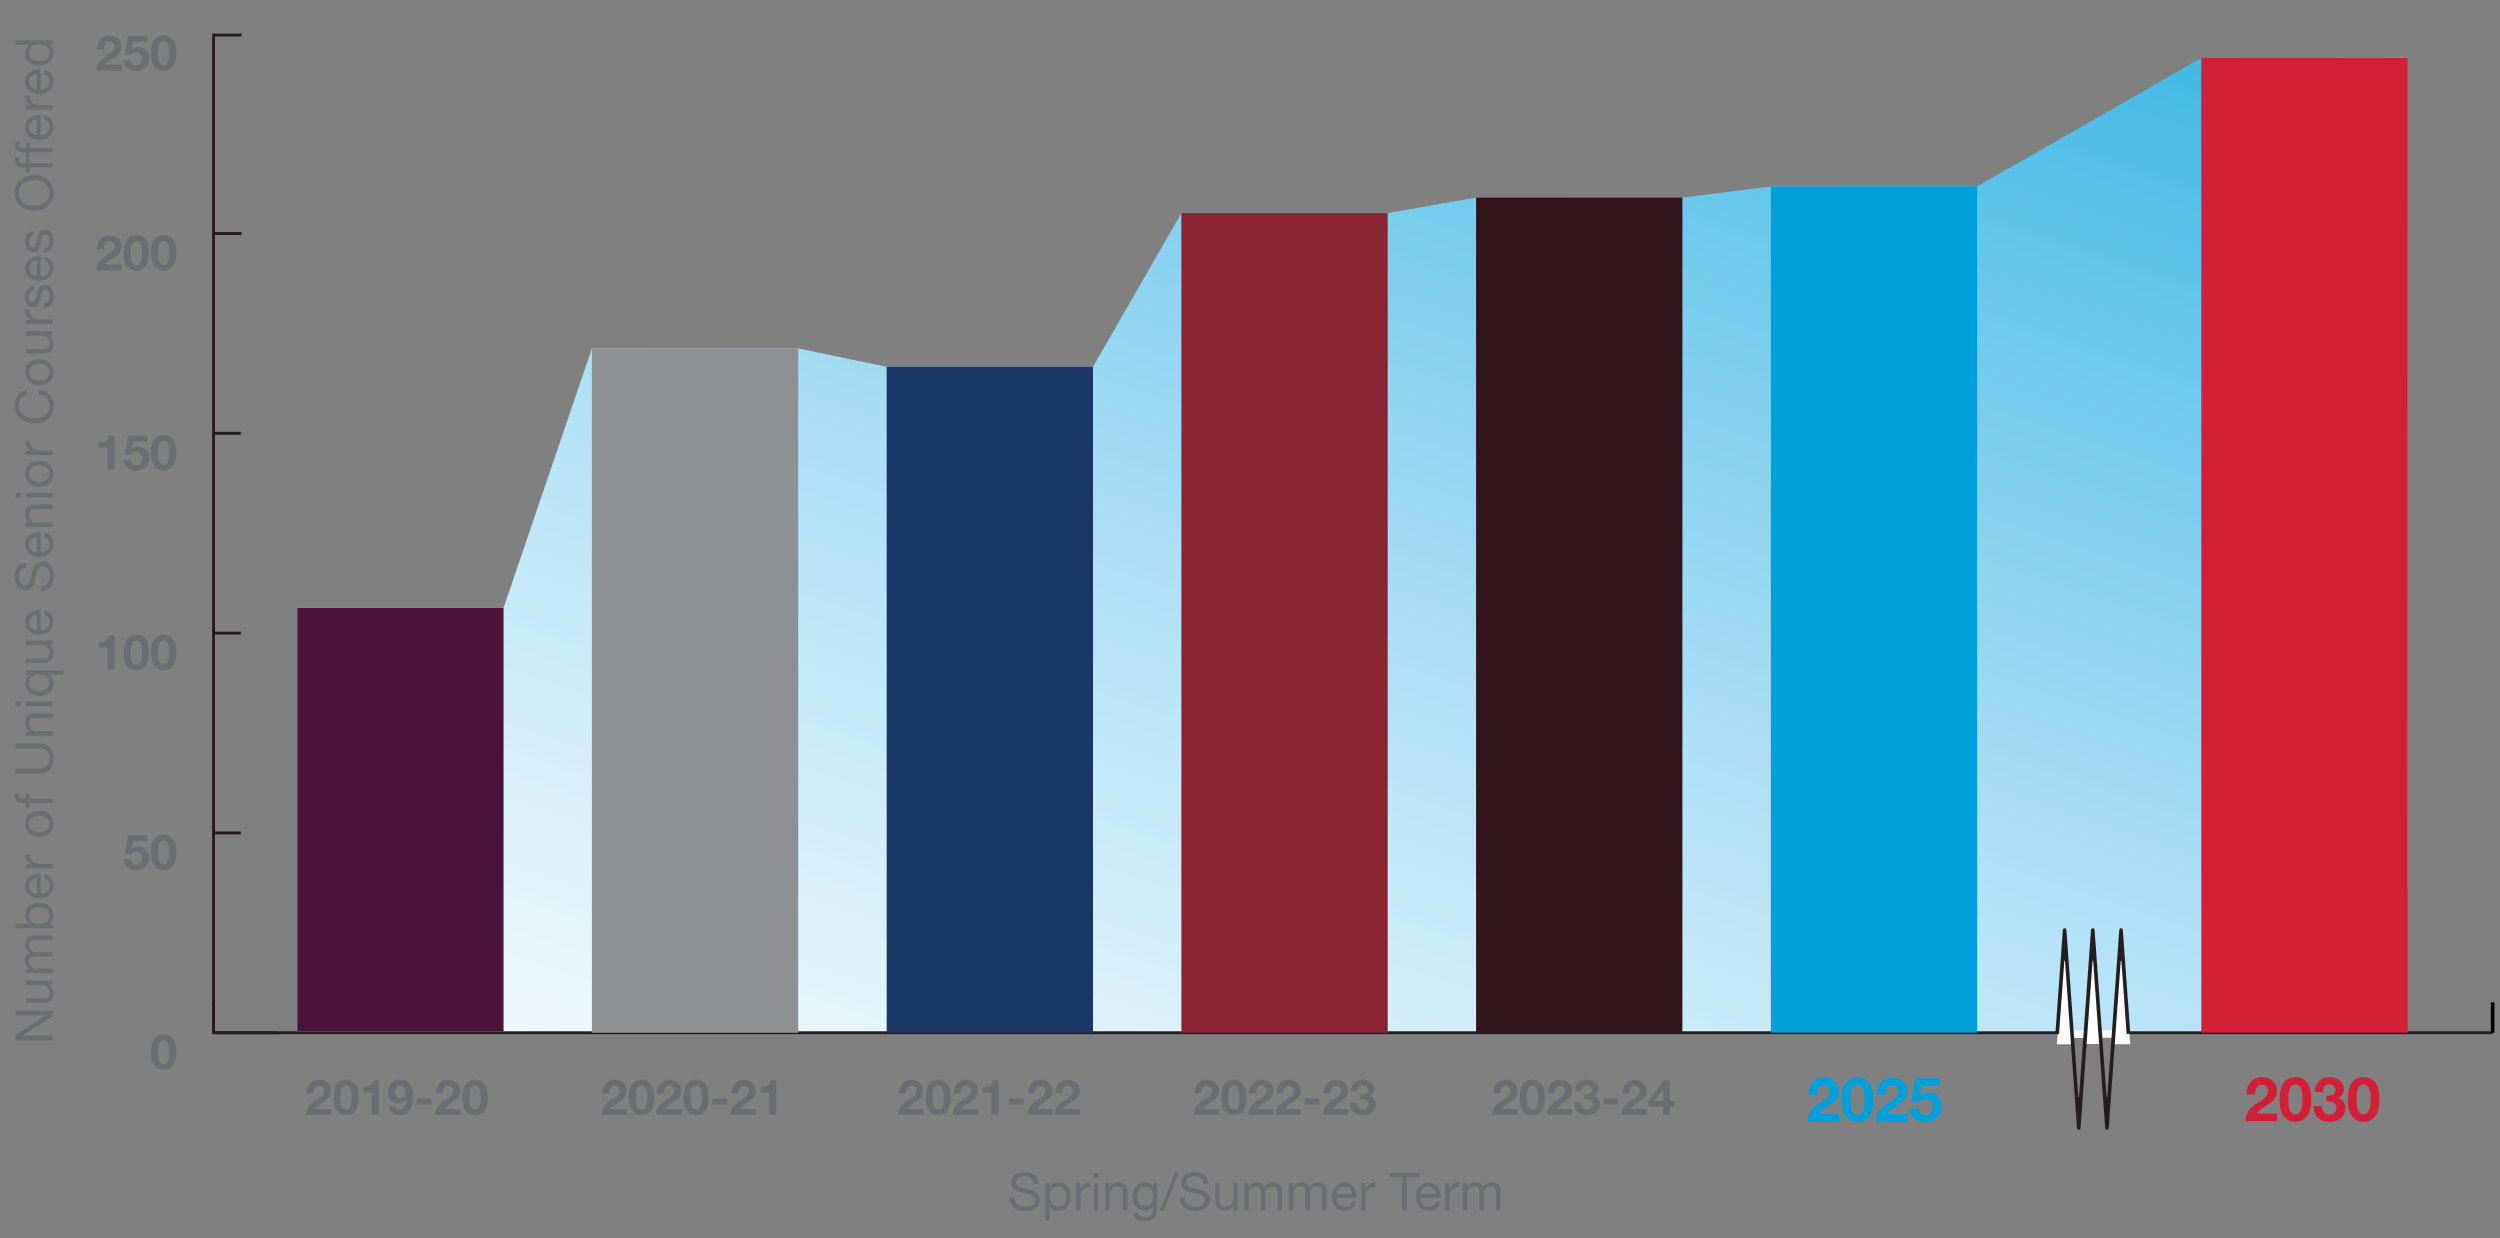 <?xml version="1.0" encoding="UTF-8"?>
<svg id="Layer_1" xmlns="http://www.w3.org/2000/svg" xmlns:xlink="http://www.w3.org/1999/xlink" viewBox="0 0 345.95 171.31">
  <rect x="0" y="0" width="345.95" height="171.31" fill="#808080" stroke="none"/>
  <defs>
    <style>
      .cls-1 {
        fill: #32151c;
      }

      .cls-2 {
        fill: #8a2433;
      }

      .cls-3 {
        clip-path: url(#clippath-4);
      }

      .cls-4 {
        fill: url(#linear-gradient-2);
      }

      .cls-5 {
        fill: #231f20;
      }

      .cls-6 {
        fill: #1b3768;
      }

      .cls-7 {
        fill: #fff;
      }

      .cls-8 {
        fill: #d31f37;
      }

      .cls-9, .cls-10, .cls-11 {
        fill: none;
      }

      .cls-12 {
        fill: #4b153b;
      }

      .cls-10 {
        stroke-width: .4px;
      }

      .cls-10, .cls-11 {
        stroke: #231f20;
      }

      .cls-10, .cls-11, .cls-13 {
        stroke-miterlimit: 10;
      }

      .cls-14 {
        fill: #00a0dd;
      }

      .cls-15 {
        clip-path: url(#clippath-3);
      }

      .cls-16 {
        fill: #6d6e71;
      }

      .cls-17 {
        clip-path: url(#clippath-2);
      }

      .cls-18 {
        fill: #8e8f90;
      }

      .cls-13 {
        fill: #070808;
        stroke: #000;
        stroke-width: .5px;
      }

      .cls-19 {
        fill: url(#linear-gradient);
      }

      .cls-20 {
        clip-path: url(#clippath);
      }
    </style>
    <clipPath id="clippath">
      <polygon class="cls-9" points="304.62 8.02 273.6 25.8 245.05 25.8 232.81 27.34 204.26 27.34 192.03 29.49 163.48 29.49 151.25 50.76 122.7 50.76 110.46 48.22 81.91 48.22 69.68 84.12 41.13 84.12 41.13 143.04 333.18 143.04 333.18 143.04 333.18 7.98 333.18 7.98 304.62 8.02"/>
    </clipPath>
    <linearGradient id="linear-gradient" x1="-1091.37" y1="1046.36" x2="-1090.33" y2="1046.36" gradientTransform="translate(390473.83 -202700.17) rotate(-71.26) scale(290.97 -290.97)" gradientUnits="userSpaceOnUse">
      <stop offset="0" stop-color="#fff"/>
      <stop offset=".09" stop-color="#f5fbfd"/>
      <stop offset=".23" stop-color="#daf1fa"/>
      <stop offset=".42" stop-color="#aee0f4"/>
      <stop offset=".64" stop-color="#71caec"/>
      <stop offset=".89" stop-color="#25ade1"/>
      <stop offset="1" stop-color="#00a0dd"/>
      <stop offset="1" stop-color="#00a0dd"/>
    </linearGradient>
    <clipPath id="clippath-2">
      <rect class="cls-9" x="315.58" y="138.71" width=".85" height="4.2"/>
    </clipPath>
    <clipPath id="clippath-3">
      <rect class="cls-9" x="315.58" y="138.71" width=".85" height="4.2"/>
    </clipPath>
    <clipPath id="clippath-4">
      <polygon class="cls-9" points="294.62 227.36 274.6 245.14 236.05 245.14 215.97 237.34 177.42 237.34 170.53 261.06 131.98 261.06 125.13 255.01 86.58 255.01 79.68 293.9 41.13 293.9 41.13 362.39 333.18 362.39 333.18 362.39 333.18 227.32 333.18 227.32 294.62 227.36"/>
    </clipPath>
    <linearGradient id="linear-gradient-2" x1="-1092.08" y1="1046.12" x2="-1091.04" y2="1046.12" xlink:href="#linear-gradient"/>
  </defs>
  <g>
    <path class="cls-16" d="M143.04,163.81c-.08-.74-.57-1.05-1.28-1.05-.58,0-1.16.21-1.16.88,0,.63.82.73,1.65.92.82.19,1.65.48,1.65,1.49,0,1.1-1.08,1.54-2.01,1.54-1.16,0-2.13-.56-2.13-1.82h.65c0,.87.72,1.24,1.5,1.24.62,0,1.31-.19,1.31-.94s-.82-.83-1.65-1.01c-.82-.18-1.65-.42-1.65-1.36,0-1.05.93-1.51,1.87-1.51,1.05,0,1.86.5,1.9,1.63h-.65Z"/>
    <path class="cls-16" d="M144.66,163.72h.61v.51h.01c.2-.41.68-.59,1.19-.59,1.15,0,1.72.91,1.72,1.96s-.56,1.94-1.7,1.94c-.38,0-.93-.14-1.21-.58h-.01v1.93h-.61v-5.16ZM146.39,164.18c-.82,0-1.14.71-1.14,1.41,0,.74.33,1.41,1.18,1.41s1.12-.71,1.12-1.44-.36-1.38-1.15-1.38Z"/>
    <path class="cls-16" d="M148.89,163.72h.58v.79h.01c.3-.6.71-.9,1.37-.87v.65c-.99,0-1.35.56-1.35,1.51v1.66h-.61v-3.73Z"/>
    <path class="cls-16" d="M151.97,163.05h-.61v-.75h.61v.75ZM151.36,163.72h.61v3.73h-.61v-3.73Z"/>
    <path class="cls-16" d="M152.92,163.72h.58v.59h.01c.26-.46.68-.68,1.21-.68.98,0,1.28.56,1.28,1.36v2.45h-.61v-2.53c0-.46-.29-.75-.76-.75-.74,0-1.1.5-1.1,1.17v2.11h-.61v-3.73Z"/>
    <path class="cls-16" d="M160.15,167.14c0,1.21-.56,1.83-1.73,1.83-.7,0-1.51-.28-1.54-1.1h.61c.03.45.56.61.97.61.8,0,1.12-.58,1.12-1.41v-.25h-.01c-.2.45-.69.68-1.16.68-1.11,0-1.67-.87-1.67-1.89,0-.88.43-1.97,1.72-1.97.47,0,.89.21,1.11.62h0v-.53h.58v3.41ZM159.55,165.51c0-.66-.29-1.34-1.06-1.34s-1.1.64-1.1,1.36c0,.67.25,1.42,1.05,1.42s1.11-.74,1.11-1.44Z"/>
    <path class="cls-16" d="M162.62,162.18h.53l-2.14,5.4h-.53l2.14-5.4Z"/>
    <path class="cls-16" d="M166.56,163.81c-.08-.74-.57-1.05-1.28-1.05-.58,0-1.16.21-1.16.88,0,.63.82.73,1.65.92.82.19,1.65.48,1.65,1.49,0,1.1-1.08,1.54-2.01,1.54-1.16,0-2.13-.56-2.13-1.82h.65c0,.87.72,1.24,1.5,1.24.62,0,1.31-.19,1.31-.94s-.82-.83-1.65-1.01c-.82-.18-1.65-.42-1.65-1.36,0-1.05.93-1.51,1.87-1.51,1.05,0,1.86.5,1.9,1.63h-.65Z"/>
    <path class="cls-16" d="M171.25,167.45h-.58v-.59h-.01c-.26.46-.68.68-1.21.68-.98,0-1.29-.56-1.29-1.36v-2.45h.61v2.53c0,.45.29.75.76.75.74,0,1.1-.5,1.1-1.17v-2.11h.61v3.73Z"/>
    <path class="cls-16" d="M172.17,163.72h.58v.55h.01c.27-.42.69-.63,1.21-.63.46,0,.87.18,1.03.63.25-.4.69-.63,1.17-.63.74,0,1.24.31,1.24,1.08v2.74h-.61v-2.45c0-.46-.12-.83-.72-.83s-.97.38-.97.95v2.32h-.61v-2.45c0-.48-.15-.83-.7-.83-.73,0-1,.67-1,.95v2.32h-.61v-3.73Z"/>
    <path class="cls-16" d="M178.33,163.72h.58v.55h.01c.27-.42.69-.63,1.21-.63.46,0,.87.18,1.03.63.25-.4.69-.63,1.17-.63.74,0,1.24.31,1.24,1.08v2.74h-.61v-2.45c0-.46-.12-.83-.72-.83s-.97.38-.97.95v2.32h-.61v-2.45c0-.48-.15-.83-.7-.83-.73,0-1,.67-1,.95v2.32h-.61v-3.73Z"/>
    <path class="cls-16" d="M187.67,166.27c-.17.82-.76,1.27-1.59,1.27-1.19,0-1.75-.82-1.79-1.96,0-1.12.74-1.94,1.75-1.94,1.32,0,1.72,1.23,1.69,2.14h-2.79c-.02.65.35,1.23,1.16,1.23.5,0,.86-.25.97-.73h.61ZM187.08,165.23c-.03-.58-.47-1.05-1.08-1.05-.64,0-1.02.48-1.07,1.05h2.14Z"/>
    <path class="cls-16" d="M188.34,163.72h.58v.79h.01c.3-.6.71-.9,1.37-.87v.65c-.99,0-1.35.56-1.35,1.51v1.66h-.61v-3.73Z"/>
    <path class="cls-16" d="M194.04,162.88h-1.72v-.58h4.12v.58h-1.72v4.58h-.69v-4.58Z"/>
    <path class="cls-16" d="M199.31,166.27c-.17.82-.76,1.27-1.59,1.27-1.19,0-1.75-.82-1.79-1.96,0-1.12.74-1.94,1.75-1.94,1.32,0,1.72,1.23,1.69,2.14h-2.79c-.02.65.35,1.23,1.16,1.23.5,0,.86-.25.97-.73h.61ZM198.71,165.23c-.03-.58-.47-1.05-1.08-1.05-.64,0-1.02.48-1.07,1.05h2.14Z"/>
    <path class="cls-16" d="M199.98,163.72h.58v.79h.01c.3-.6.71-.9,1.37-.87v.65c-.99,0-1.35.56-1.35,1.51v1.66h-.61v-3.73Z"/>
    <path class="cls-16" d="M202.4,163.72h.58v.55h.01c.27-.42.69-.63,1.21-.63.46,0,.87.18,1.03.63.25-.4.69-.63,1.17-.63.74,0,1.24.31,1.24,1.08v2.74h-.61v-2.45c0-.46-.12-.83-.72-.83s-.97.38-.97.95v2.32h-.61v-2.45c0-.48-.15-.83-.7-.83-.73,0-1,.67-1,.95v2.32h-.61v-3.73Z"/>
  </g>
  <g>
    <path class="cls-8" d="M310.75,155.1c0-.27.04-.51.11-.74s.16-.42.25-.58c.09-.16.24-.33.42-.5.19-.18.35-.31.49-.42.14-.1.34-.24.6-.41.02-.02.11-.07.26-.17s.25-.17.3-.2c.05-.04.13-.1.25-.2.12-.1.2-.18.24-.26.04-.07.09-.16.13-.27.04-.11.07-.23.07-.34,0-.28-.08-.5-.25-.67-.17-.17-.38-.25-.64-.25-.33,0-.57.14-.72.41-.15.27-.23.59-.23.96h-1.14c-.02-.7.16-1.28.54-1.73.38-.45.92-.67,1.61-.67.57,0,1.05.17,1.45.51.4.34.59.79.59,1.35,0,.41-.09.75-.28,1.02-.18.28-.45.53-.79.78-.1.07-.24.17-.44.3s-.36.24-.49.32c-.12.08-.26.19-.41.33s-.28.28-.38.42h2.81v1.04h-4.36Z"/>
    <path class="cls-8" d="M315.47,152.11c0-1.08.2-1.86.6-2.34.4-.48.92-.72,1.57-.72.31,0,.59.05.85.16.25.1.49.27.69.5.21.23.37.55.48.95.11.41.17.89.17,1.45,0,1.11-.2,1.9-.6,2.39s-.93.73-1.59.73-1.18-.24-1.58-.73c-.4-.49-.6-1.28-.6-2.38ZM316.67,152.11c0,.2,0,.36,0,.49,0,.13.02.31.05.54.03.23.08.42.14.55.06.14.16.26.29.37s.29.17.47.17.35-.06.48-.17.23-.23.29-.37c.06-.14.11-.32.15-.55.03-.23.05-.41.06-.54,0-.13,0-.29,0-.49,0-.13,0-.23,0-.31s0-.2-.02-.36c-.01-.16-.03-.3-.05-.4-.02-.11-.06-.23-.11-.36-.05-.14-.11-.24-.17-.33-.07-.08-.16-.15-.26-.21-.11-.06-.23-.09-.36-.09s-.26.03-.36.09c-.11.06-.19.13-.25.21-.07.08-.12.19-.17.33-.05.14-.08.26-.11.36-.02.11-.04.24-.05.4-.01.16-.02.28-.02.36,0,.08,0,.18,0,.31Z"/>
    <path class="cls-8" d="M320.16,153.05h1.14c.01.35.1.63.28.85.17.22.43.33.76.33.28,0,.51-.09.69-.26.19-.17.28-.4.28-.67,0-.15-.02-.27-.06-.38s-.1-.19-.18-.25-.16-.11-.22-.15c-.07-.04-.17-.06-.31-.08-.14-.01-.24-.02-.3-.02-.07,0-.17,0-.31,0v-.81c.15.01.29,0,.42,0,.13-.01.27-.05.4-.1.13-.05.24-.13.32-.24s.12-.25.12-.41c0-.25-.08-.45-.25-.59-.16-.15-.36-.22-.59-.22-.29,0-.52.1-.68.29-.16.2-.24.45-.23.76h-1.14c.02-.61.22-1.11.59-1.48.37-.38.86-.57,1.46-.57.51,0,.97.15,1.38.46s.61.71.61,1.21c0,.29-.07.55-.22.77s-.35.37-.61.45v.02c.32.07.58.23.76.47.19.24.28.53.28.86,0,.6-.21,1.08-.64,1.43-.43.35-.95.53-1.56.53-.68,0-1.22-.19-1.62-.58-.4-.39-.6-.92-.58-1.59Z"/>
    <path class="cls-8" d="M324.9,152.11c0-1.08.2-1.86.6-2.34.4-.48.92-.72,1.57-.72.31,0,.59.05.85.16.25.1.49.27.69.5.21.23.37.55.48.95.11.41.17.89.17,1.45,0,1.11-.2,1.9-.6,2.39s-.93.73-1.59.73-1.18-.24-1.58-.73c-.4-.49-.6-1.28-.6-2.38ZM326.11,152.11c0,.2,0,.36,0,.49,0,.13.02.31.05.54.03.23.08.42.14.55.06.14.16.26.29.37s.29.17.47.17.35-.06.48-.17.23-.23.29-.37c.06-.14.11-.32.15-.55.03-.23.05-.41.06-.54,0-.13,0-.29,0-.49,0-.13,0-.23,0-.31s0-.2-.02-.36c-.01-.16-.03-.3-.05-.4-.02-.11-.06-.23-.11-.36-.05-.14-.11-.24-.17-.33-.07-.08-.16-.15-.26-.21-.11-.06-.23-.09-.36-.09s-.26.03-.36.09c-.11.06-.19.13-.25.21-.07.08-.12.19-.17.33-.05.14-.08.26-.11.36-.02.11-.04.24-.05.4-.01.16-.02.28-.02.36,0,.08,0,.18,0,.31Z"/>
  </g>
  <g class="cls-20">
    <polygon class="cls-19" points="-9 155.76 71.27 -140.31 383.31 24.99 303.04 181.79 -9 155.76"/>
  </g>
  <line class="cls-10" x1="29.55" y1="142.91" x2="29.55" y2="138.71"/>
  <line class="cls-11" x1="137.48" y1="142.91" x2="137.48" y2="138.71"/>
  <g class="cls-17">
    <g class="cls-15">
      <line class="cls-11" x1="316.01" y1="142.91" x2="316.01" y2="138.71"/>
    </g>
  </g>
  <line class="cls-10" x1="29.45" y1="142.91" x2="344.93" y2="142.91"/>
  <path class="cls-16" d="M20.89,145.59c0-.87.16-1.49.48-1.88.32-.39.74-.58,1.26-.58.25,0,.48.04.68.13.2.08.39.22.55.4.17.18.29.44.38.76.09.33.14.71.14,1.16,0,.89-.16,1.52-.48,1.91-.32.39-.75.58-1.27.58s-.94-.19-1.26-.58-.48-1.03-.48-1.91ZM21.86,145.59c0,.16,0,.29,0,.39,0,.1.02.25.04.43s.07.33.12.44c.05.11.13.21.24.3s.23.13.38.13.28-.04.38-.13.18-.19.23-.3c.05-.11.09-.26.12-.44.03-.19.04-.33.05-.43,0-.1,0-.23,0-.39,0-.1,0-.19,0-.25s0-.16-.02-.29-.02-.24-.04-.32c-.02-.09-.05-.18-.09-.29-.04-.11-.08-.2-.14-.26-.05-.07-.12-.12-.21-.17s-.18-.07-.29-.07-.2.02-.29.07c-.08.05-.15.1-.2.17-.05.07-.1.15-.14.26-.04.11-.07.21-.08.29s-.03.19-.04.32-.01.23-.02.29,0,.15,0,.25Z"/>
  <g>
    <path class="cls-16" d="M17.1,118.92h.96c.02.21.11.38.25.52.14.13.32.2.53.2.25,0,.44-.09.6-.27.15-.18.23-.4.23-.64s-.07-.47-.22-.64-.35-.26-.6-.26c-.17,0-.31.03-.41.09-.11.06-.21.16-.31.29h-.87l.47-2.63h2.66v.8h-1.96l-.2,1.08h.01c.24-.23.55-.35.93-.35.46,0,.81.15,1.08.46.26.31.4.69.4,1.16s-.17.89-.52,1.23c-.35.33-.76.49-1.25.49-.49,0-.9-.13-1.25-.4-.34-.27-.51-.64-.52-1.11Z"/>
    <path class="cls-16" d="M20.89,117.94c0-.87.16-1.49.48-1.88.32-.39.74-.58,1.26-.58.25,0,.48.04.68.13.2.08.39.22.55.4.17.18.29.44.38.76.09.33.14.71.14,1.16,0,.89-.16,1.52-.48,1.91-.32.39-.75.58-1.27.58s-.94-.19-1.26-.58-.48-1.03-.48-1.91ZM21.86,117.94c0,.16,0,.29,0,.39,0,.1.02.25.04.43s.07.33.12.44c.05.11.13.21.24.3s.23.13.38.13.28-.04.38-.13.18-.19.23-.3c.05-.11.09-.26.12-.44.03-.19.04-.33.05-.43,0-.1,0-.23,0-.39,0-.1,0-.19,0-.25s0-.16-.02-.29-.02-.24-.04-.32c-.02-.09-.05-.18-.09-.29-.04-.11-.08-.2-.14-.26-.05-.07-.12-.12-.21-.17s-.18-.07-.29-.07-.2.02-.29.07c-.08.05-.15.1-.2.17-.05.07-.1.15-.14.26-.04.11-.07.21-.08.29s-.03.19-.04.32-.01.23-.02.29,0,.15,0,.25Z"/>
  </g>
  <g>
    <path class="cls-16" d="M13.7,89.6v-.73c.37,0,.68-.06.94-.21.25-.15.4-.39.45-.73h.77v4.76h-.97v-3.08h-1.19Z"/>
    <path class="cls-16" d="M17.12,90.29c0-.87.16-1.49.48-1.88.32-.39.74-.58,1.26-.58.25,0,.48.04.68.13.2.08.39.22.55.4.17.18.29.44.38.76.09.33.14.71.14,1.16,0,.89-.16,1.52-.48,1.91-.32.39-.75.58-1.27.58s-.94-.19-1.26-.58-.48-1.03-.48-1.91ZM18.08,90.29c0,.16,0,.29,0,.39,0,.1.02.25.04.43s.07.33.12.44c.05.11.13.21.24.3s.23.13.38.13.28-.04.38-.13.18-.19.23-.3c.05-.11.09-.26.12-.44.03-.19.04-.33.05-.43,0-.1,0-.23,0-.39,0-.1,0-.19,0-.25s0-.16-.02-.29-.02-.24-.04-.32c-.02-.09-.05-.18-.09-.29-.04-.11-.08-.2-.14-.26-.05-.07-.12-.12-.21-.17s-.18-.07-.29-.07-.2.02-.29.07c-.08.05-.15.1-.2.17-.05.07-.1.15-.14.26-.04.11-.07.21-.08.29s-.03.19-.04.32-.01.23-.02.29,0,.15,0,.25Z"/>
    <path class="cls-16" d="M20.89,90.29c0-.87.16-1.49.48-1.88.32-.39.74-.58,1.26-.58.25,0,.48.04.68.13.2.08.39.22.55.4.17.18.29.44.38.76.09.33.14.71.14,1.16,0,.89-.16,1.52-.48,1.91-.32.39-.75.58-1.27.58s-.94-.19-1.26-.58-.48-1.03-.48-1.91ZM21.86,90.29c0,.16,0,.29,0,.39,0,.1.02.25.04.43s.07.33.12.44c.05.11.13.21.24.3s.23.13.38.13.28-.04.38-.13.18-.19.23-.3c.05-.11.09-.26.12-.44.03-.19.04-.33.05-.43,0-.1,0-.23,0-.39,0-.1,0-.19,0-.25s0-.16-.02-.29-.02-.24-.04-.32c-.02-.09-.05-.18-.09-.29-.04-.11-.08-.2-.14-.26-.05-.07-.12-.12-.21-.17s-.18-.07-.29-.07-.2.02-.29.07c-.08.05-.15.1-.2.17-.05.07-.1.15-.14.26-.04.11-.07.21-.08.29s-.03.19-.04.32-.01.23-.02.29,0,.15,0,.25Z"/>
  </g>
  <g>
    <path class="cls-16" d="M13.7,61.95v-.73c.37,0,.68-.06.94-.21.25-.15.4-.39.45-.73h.77v4.76h-.97v-3.08h-1.19Z"/>
    <path class="cls-16" d="M17.1,63.63h.96c.02.21.11.38.25.52.14.13.32.2.53.2.25,0,.44-.09.6-.27.15-.18.23-.4.23-.64s-.07-.47-.22-.64-.35-.26-.6-.26c-.17,0-.31.03-.41.09-.11.06-.21.16-.31.29h-.87l.47-2.63h2.66v.8h-1.96l-.2,1.08h.01c.24-.23.55-.35.93-.35.46,0,.81.15,1.08.46.26.31.4.69.4,1.16s-.17.89-.52,1.23c-.35.33-.76.49-1.25.49-.49,0-.9-.13-1.25-.4-.34-.27-.51-.64-.52-1.11Z"/>
    <path class="cls-16" d="M20.89,62.64c0-.87.16-1.49.48-1.88.32-.39.74-.58,1.26-.58.25,0,.48.04.68.13.2.08.39.22.55.4.17.18.29.44.38.76.09.33.14.71.14,1.16,0,.89-.16,1.52-.48,1.91-.32.39-.75.58-1.27.58s-.94-.19-1.26-.58-.48-1.03-.48-1.91ZM21.86,62.64c0,.16,0,.29,0,.39,0,.1.02.25.04.43s.07.33.12.44c.05.11.13.21.24.3s.23.13.38.13.28-.04.38-.13.18-.19.23-.3c.05-.11.09-.26.12-.44.03-.19.04-.33.05-.43,0-.1,0-.23,0-.39,0-.1,0-.19,0-.25s0-.16-.02-.29-.02-.24-.04-.32c-.02-.09-.05-.18-.09-.29-.04-.11-.08-.2-.14-.26-.05-.07-.12-.12-.21-.17s-.18-.07-.29-.07-.2.02-.29.07c-.08.05-.15.1-.2.17-.05.07-.1.15-.14.26-.04.11-.07.21-.08.29s-.03.19-.04.32-.01.23-.02.29,0,.15,0,.25Z"/>
  </g>
  <g>
    <path class="cls-16" d="M13.34,37.39c0-.21.03-.41.09-.59s.12-.34.2-.47c.08-.13.19-.26.34-.4.15-.14.28-.25.39-.33.11-.08.27-.19.48-.33.02-.01.09-.06.21-.14.12-.08.2-.13.24-.16.04-.03.11-.08.2-.16s.16-.15.19-.2c.03-.06.07-.13.11-.22.04-.09.05-.18.05-.28,0-.22-.07-.4-.2-.53s-.31-.2-.51-.2c-.26,0-.46.11-.58.33-.12.22-.18.47-.18.77h-.92c-.02-.56.13-1.02.43-1.38.3-.36.74-.54,1.29-.54.45,0,.84.14,1.16.41s.48.63.48,1.08c0,.33-.07.6-.22.82s-.36.43-.63.62c-.08.06-.2.13-.35.24-.16.1-.29.19-.39.26-.1.07-.21.15-.33.27-.12.11-.22.22-.3.34h2.25v.83h-3.49Z"/>
    <path class="cls-16" d="M17.12,34.99c0-.87.16-1.49.48-1.88.32-.39.74-.58,1.26-.58.25,0,.48.04.68.13.2.08.39.22.55.4.17.18.29.44.38.76.09.33.14.71.14,1.16,0,.89-.16,1.52-.48,1.91-.32.39-.75.58-1.27.58s-.94-.19-1.26-.58-.48-1.03-.48-1.91ZM18.08,34.99c0,.16,0,.29,0,.39,0,.1.02.25.04.43s.07.33.12.44c.05.11.13.21.24.3s.23.13.38.13.28-.04.38-.13.18-.19.23-.3c.05-.11.09-.26.12-.44.03-.19.04-.33.05-.43,0-.1,0-.23,0-.39,0-.1,0-.19,0-.25s0-.16-.02-.29-.02-.24-.04-.32c-.02-.09-.05-.18-.09-.29-.04-.11-.08-.2-.14-.26-.05-.07-.12-.12-.21-.17s-.18-.07-.29-.07-.2.02-.29.07c-.08.05-.15.1-.2.17-.05.07-.1.15-.14.26-.04.11-.07.21-.08.29s-.03.19-.04.32-.01.23-.02.29,0,.15,0,.25Z"/>
    <path class="cls-16" d="M20.89,34.99c0-.87.16-1.49.48-1.88.32-.39.74-.58,1.26-.58.25,0,.48.04.68.13.2.08.39.22.55.4.17.18.29.44.38.76.09.33.14.71.14,1.16,0,.89-.16,1.52-.48,1.91-.32.39-.75.58-1.27.58s-.94-.19-1.26-.58-.48-1.03-.48-1.91ZM21.86,34.99c0,.16,0,.29,0,.39,0,.1.02.25.04.43s.07.33.12.44c.05.11.13.21.24.3s.23.13.38.13.28-.04.38-.13.18-.19.23-.3c.05-.11.09-.26.12-.44.03-.19.04-.33.05-.43,0-.1,0-.23,0-.39,0-.1,0-.19,0-.25s0-.16-.02-.29-.02-.24-.04-.32c-.02-.09-.05-.18-.09-.29-.04-.11-.08-.2-.14-.26-.05-.07-.12-.12-.21-.17s-.18-.07-.29-.07-.2.02-.29.07c-.08.05-.15.1-.2.17-.05.07-.1.15-.14.26-.04.11-.07.21-.08.29s-.03.19-.04.32-.01.23-.02.29,0,.15,0,.25Z"/>
  </g>
  <g>
    <path class="cls-16" d="M13.34,9.74c0-.21.03-.41.09-.59s.12-.34.2-.47c.08-.13.19-.26.34-.4.15-.14.28-.25.39-.33.11-.08.27-.19.48-.33.02-.01.09-.06.21-.14.12-.08.2-.13.24-.16.04-.03.11-.08.2-.16s.16-.15.19-.2c.03-.06.07-.13.11-.22.04-.09.05-.18.05-.28,0-.22-.07-.4-.2-.53s-.31-.2-.51-.2c-.26,0-.46.11-.58.33-.12.22-.18.47-.18.77h-.92c-.02-.56.13-1.02.43-1.38.3-.36.74-.54,1.29-.54.45,0,.84.14,1.16.41s.48.63.48,1.08c0,.33-.07.6-.22.82s-.36.43-.63.62c-.08.06-.2.13-.35.24-.16.1-.29.19-.39.26-.1.07-.21.15-.33.27-.12.11-.22.22-.3.34h2.25v.83h-3.49Z"/>
    <path class="cls-16" d="M17.1,8.32h.96c.02.21.11.38.25.52.14.13.32.2.53.2.25,0,.44-.09.6-.27.15-.18.23-.4.23-.64s-.07-.47-.22-.64-.35-.26-.6-.26c-.17,0-.31.03-.41.09-.11.06-.21.16-.31.29h-.87l.47-2.63h2.66v.8h-1.96l-.2,1.08h.01c.24-.23.55-.35.93-.35.46,0,.81.15,1.08.46.26.31.4.69.4,1.16s-.17.89-.52,1.23c-.35.33-.76.49-1.25.49-.49,0-.9-.13-1.25-.4-.34-.27-.51-.64-.52-1.11Z"/>
    <path class="cls-16" d="M20.89,7.34c0-.87.16-1.49.48-1.88.32-.39.74-.58,1.26-.58.25,0,.48.04.68.13.2.08.39.22.55.4.17.18.29.44.38.76.09.33.14.71.14,1.16,0,.89-.16,1.52-.48,1.91-.32.39-.75.58-1.27.58s-.94-.19-1.26-.58-.48-1.03-.48-1.91ZM21.86,7.34c0,.16,0,.29,0,.39,0,.1.02.25.04.43s.07.33.12.44c.05.11.13.21.24.3s.23.13.38.13.28-.04.38-.13.18-.19.23-.3c.05-.11.09-.26.12-.44.03-.19.04-.33.05-.43,0-.1,0-.23,0-.39,0-.1,0-.19,0-.25s0-.16-.02-.29-.02-.24-.04-.32c-.02-.09-.05-.18-.09-.29-.04-.11-.08-.2-.14-.26-.05-.07-.12-.12-.21-.17s-.18-.07-.29-.07-.2.02-.29.07c-.08.05-.15.1-.2.17-.05.07-.1.15-.14.26-.04.11-.07.21-.08.29s-.03.19-.04.32-.01.23-.02.29,0,.15,0,.25Z"/>
  </g>
  <line class="cls-10" x1="29.55" y1="142.91" x2="29.55" y2="4.66"/>
  <line class="cls-10" x1="29.38" y1="142.91" x2="38.43" y2="142.91"/>
  <line class="cls-10" x1="29.55" y1="115.26" x2="33.33" y2="115.26"/>
  <line class="cls-10" x1="29.55" y1="87.61" x2="33.33" y2="87.61"/>
  <line class="cls-10" x1="29.55" y1="59.96" x2="33.33" y2="59.96"/>
  <line class="cls-10" x1="29.61" y1="32.31" x2="33.4" y2="32.31"/>
  <line class="cls-10" x1="29.61" y1="4.85" x2="33.4" y2="4.85"/>
  <rect class="cls-12" x="41.13" y="84.12" width="28.55" height="58.6"/>
  <rect class="cls-18" x="81.91" y="48.22" width="28.55" height="94.69"/>
  <rect class="cls-6" x="122.7" y="50.76" width="28.55" height="92.15"/>
  <rect class="cls-2" x="163.48" y="29.49" width="28.55" height="113.42"/>
  <rect class="cls-14" x="245.05" y="25.8" width="28.55" height="117.1"/>
  <rect class="cls-8" x="304.62" y="8.02" width="28.55" height="134.89"/>
  <g>
    <path class="cls-14" d="M250.15,155.17c0-.27.04-.51.11-.74s.16-.42.25-.58c.09-.16.24-.33.42-.5.19-.18.35-.31.49-.42.14-.1.34-.24.6-.41.02-.02.11-.07.26-.17s.25-.17.3-.2c.05-.04.13-.1.25-.2.12-.1.2-.18.24-.26.04-.07.09-.16.13-.27.04-.11.07-.23.07-.34,0-.28-.08-.5-.25-.67-.17-.17-.38-.25-.64-.25-.33,0-.57.14-.72.41-.15.27-.23.59-.23.96h-1.14c-.02-.7.16-1.28.54-1.73.38-.45.92-.67,1.61-.67.57,0,1.05.17,1.45.51.4.34.59.79.59,1.35,0,.41-.09.75-.28,1.02-.18.28-.45.53-.79.78-.1.07-.24.17-.44.3s-.36.24-.49.32c-.12.08-.26.19-.41.33s-.28.28-.38.42h2.81v1.04h-4.36Z"/>
    <path class="cls-14" d="M254.87,152.17c0-1.08.2-1.86.6-2.34.4-.48.92-.72,1.57-.72.31,0,.59.05.85.16.25.1.49.27.69.5.21.23.37.55.48.95.11.41.17.89.17,1.45,0,1.11-.2,1.9-.6,2.39s-.93.73-1.59.73-1.18-.24-1.58-.73c-.4-.49-.6-1.28-.6-2.38ZM256.07,152.17c0,.2,0,.36,0,.49,0,.13.02.31.05.54.03.23.08.42.14.55.06.14.16.26.29.37s.29.17.47.17.35-.06.48-.17.23-.23.29-.37c.06-.14.11-.32.15-.55.03-.23.05-.41.06-.54,0-.13,0-.29,0-.49,0-.13,0-.23,0-.31s0-.2-.02-.36c-.01-.16-.03-.3-.05-.4-.02-.11-.06-.23-.11-.36-.05-.14-.11-.24-.17-.33-.07-.08-.16-.15-.26-.21-.11-.06-.23-.09-.36-.09s-.26.03-.36.09c-.11.06-.19.13-.25.21-.07.08-.12.19-.17.33-.05.14-.08.26-.11.36-.02.11-.04.24-.05.4-.01.16-.02.28-.02.36,0,.08,0,.18,0,.31Z"/>
    <path class="cls-14" d="M259.58,155.17c0-.27.04-.51.11-.74s.16-.42.25-.58c.09-.16.24-.33.42-.5.19-.18.35-.31.49-.42.14-.1.34-.24.6-.41.02-.02.11-.07.26-.17s.25-.17.3-.2c.05-.04.13-.1.25-.2.12-.1.2-.18.24-.26.04-.07.09-.16.13-.27.04-.11.07-.23.07-.34,0-.28-.08-.5-.25-.67-.17-.17-.38-.25-.64-.25-.33,0-.57.14-.72.41-.15.27-.23.59-.23.96h-1.14c-.02-.7.16-1.28.54-1.73.38-.45.92-.67,1.61-.67.57,0,1.05.17,1.45.51.4.34.59.79.59,1.35,0,.41-.09.75-.28,1.02-.18.28-.45.53-.79.78-.1.07-.24.17-.44.3s-.36.24-.49.32c-.12.08-.26.19-.41.33s-.28.28-.38.42h2.81v1.04h-4.36Z"/>
    <path class="cls-14" d="M264.28,153.4h1.21c.03.27.13.48.31.65.18.16.4.25.66.25.31,0,.55-.11.74-.34s.28-.5.28-.8-.09-.58-.28-.8-.43-.32-.75-.32c-.21,0-.38.04-.52.11-.14.07-.27.2-.39.37h-1.09l.59-3.29h3.32v1h-2.46l-.25,1.35.02.02c.3-.31.69-.46,1.17-.46.57,0,1.02.19,1.35.58s.5.87.5,1.44-.22,1.12-.65,1.53c-.43.42-.95.62-1.56.61-.61,0-1.13-.17-1.56-.5-.43-.33-.64-.79-.65-1.39Z"/>
  </g>
  <g>
    <path class="cls-16" d="M165.21,154.25c0-.21.03-.41.09-.59s.12-.34.2-.47c.08-.13.19-.26.34-.4.15-.14.28-.25.39-.33.11-.08.27-.19.48-.33.02-.01.09-.06.21-.14.12-.08.2-.13.24-.16.04-.03.11-.08.2-.16s.16-.15.19-.2c.03-.06.07-.13.11-.22.04-.09.05-.18.05-.28,0-.22-.07-.4-.2-.53s-.31-.2-.51-.2c-.26,0-.46.11-.58.33-.12.22-.18.47-.18.77h-.92c-.02-.56.13-1.02.43-1.38.3-.36.74-.54,1.29-.54.45,0,.84.14,1.16.41s.48.63.48,1.08c0,.33-.07.6-.22.82s-.36.43-.63.62c-.08.06-.2.13-.35.24-.16.1-.29.19-.39.26-.1.07-.21.15-.33.27-.12.11-.22.22-.3.34h2.25v.83h-3.49Z"/>
    <path class="cls-16" d="M168.98,151.86c0-.87.16-1.49.48-1.88.32-.39.74-.58,1.26-.58.25,0,.48.04.68.13.2.08.39.22.55.4.17.18.29.44.38.76.09.33.14.71.14,1.16,0,.89-.16,1.52-.48,1.91-.32.39-.75.58-1.27.58s-.94-.19-1.26-.58-.48-1.03-.48-1.91ZM169.95,151.86c0,.16,0,.29,0,.39,0,.1.02.25.04.43s.07.33.12.44c.05.11.13.21.24.3s.23.13.38.13.28-.04.38-.13.18-.19.23-.3c.05-.11.09-.26.12-.44.03-.19.04-.33.05-.43,0-.1,0-.23,0-.39,0-.1,0-.19,0-.25s0-.16-.02-.29-.02-.24-.04-.32c-.02-.09-.05-.18-.09-.29-.04-.11-.08-.2-.14-.26-.05-.07-.12-.12-.21-.17s-.18-.07-.29-.07-.2.02-.29.07c-.08.05-.15.1-.2.17-.05.07-.1.15-.14.26-.04.11-.07.21-.08.29s-.03.19-.04.32-.01.23-.02.29,0,.15,0,.25Z"/>
    <path class="cls-16" d="M172.76,154.25c0-.21.03-.41.09-.59s.12-.34.2-.47c.08-.13.19-.26.34-.4.15-.14.28-.25.39-.33.11-.08.27-.19.48-.33.02-.01.09-.06.21-.14.12-.08.2-.13.24-.16.04-.03.11-.08.2-.16s.16-.15.19-.2c.03-.06.07-.13.11-.22.04-.09.05-.18.05-.28,0-.22-.07-.4-.2-.53s-.31-.2-.51-.2c-.26,0-.46.11-.58.33-.12.22-.18.47-.18.77h-.92c-.02-.56.13-1.02.43-1.38.3-.36.74-.54,1.29-.54.45,0,.84.14,1.16.41s.48.63.48,1.08c0,.33-.07.6-.22.82s-.36.43-.63.62c-.08.06-.2.13-.35.24-.16.1-.29.19-.39.26-.1.07-.21.15-.33.27-.12.11-.22.22-.3.34h2.25v.83h-3.49Z"/>
    <path class="cls-16" d="M176.53,154.25c0-.21.03-.41.09-.59s.12-.34.2-.47c.08-.13.19-.26.34-.4.15-.14.28-.25.39-.33.11-.08.27-.19.48-.33.02-.01.09-.06.21-.14.12-.08.2-.13.24-.16.04-.03.11-.08.2-.16s.16-.15.19-.2c.03-.06.07-.13.11-.22.04-.09.05-.18.05-.28,0-.22-.07-.4-.2-.53s-.31-.2-.51-.2c-.26,0-.46.11-.58.33-.12.22-.18.47-.18.77h-.92c-.02-.56.13-1.02.43-1.38.3-.36.74-.54,1.29-.54.45,0,.84.14,1.16.41s.48.63.48,1.08c0,.33-.07.6-.22.82s-.36.43-.63.62c-.08.06-.2.13-.35.24-.16.1-.29.19-.39.26-.1.07-.21.15-.33.27-.12.11-.22.22-.3.34h2.25v.83h-3.49Z"/>
    <path class="cls-16" d="M180.52,152.81v-.83h2.04v.83h-2.04Z"/>
    <path class="cls-16" d="M183.07,154.25c0-.21.03-.41.09-.59s.12-.34.2-.47c.08-.13.19-.26.34-.4.15-.14.28-.25.39-.33.11-.08.27-.19.48-.33.02-.01.09-.06.21-.14.12-.08.2-.13.24-.16.04-.03.11-.08.2-.16s.16-.15.19-.2c.03-.06.07-.13.11-.22.04-.09.05-.18.05-.28,0-.22-.07-.4-.2-.53s-.31-.2-.51-.2c-.26,0-.46.11-.58.33-.12.22-.18.47-.18.77h-.92c-.02-.56.13-1.02.43-1.38.3-.36.74-.54,1.29-.54.45,0,.84.14,1.16.41s.48.63.48,1.08c0,.33-.07.6-.22.82s-.36.43-.63.62c-.08.06-.2.13-.35.24-.16.1-.29.19-.39.26-.1.07-.21.15-.33.27-.12.11-.22.22-.3.34h2.25v.83h-3.49Z"/>
    <path class="cls-16" d="M186.83,152.61h.92c0,.28.08.5.22.68.14.17.34.26.61.26.22,0,.41-.07.55-.21.15-.14.22-.32.22-.54,0-.12-.01-.22-.04-.3s-.08-.15-.14-.2-.13-.09-.18-.12c-.05-.03-.14-.05-.25-.06-.11-.01-.19-.02-.24-.02-.05,0-.13,0-.25,0v-.65c.12,0,.23,0,.34,0s.21-.04.32-.08c.11-.04.19-.1.26-.2.07-.09.1-.2.1-.33,0-.2-.07-.36-.2-.47s-.29-.18-.48-.18c-.23,0-.42.08-.55.23-.13.16-.19.36-.19.61h-.92c.02-.49.17-.88.47-1.19.3-.3.69-.45,1.17-.45.41,0,.78.12,1.11.36.33.24.49.57.49.97,0,.24-.06.44-.17.62-.12.18-.28.3-.49.36h0c.26.07.46.2.61.39.15.19.23.42.23.68,0,.48-.17.86-.51,1.14s-.76.42-1.25.42c-.54,0-.98-.15-1.3-.46-.32-.31-.48-.73-.47-1.27Z"/>
  </g>
  <rect class="cls-1" x="204.26" y="27.34" width="28.55" height="115.56"/>
  <g>
    <path class="cls-16" d="M206.54,154.25c0-.21.03-.41.09-.59s.12-.34.2-.47c.08-.13.19-.26.34-.4.15-.14.28-.25.39-.33.11-.08.27-.19.48-.33.02-.01.09-.06.21-.14.12-.08.2-.13.24-.16.04-.03.11-.08.2-.16s.16-.15.19-.2c.03-.06.07-.13.11-.22.04-.09.05-.18.05-.28,0-.22-.07-.4-.2-.53s-.31-.2-.51-.2c-.26,0-.46.11-.58.33-.12.22-.18.47-.18.77h-.92c-.02-.56.13-1.02.43-1.38.3-.36.74-.54,1.29-.54.45,0,.84.14,1.16.41s.48.63.48,1.08c0,.33-.07.6-.22.82s-.36.43-.63.62c-.08.06-.2.13-.35.24-.16.1-.29.19-.39.26-.1.07-.21.15-.33.27-.12.11-.22.22-.3.34h2.25v.83h-3.49Z"/>
    <path class="cls-16" d="M210.31,151.86c0-.87.16-1.49.48-1.88.32-.39.74-.58,1.26-.58.25,0,.48.04.68.13.2.08.39.22.55.4.17.18.29.44.38.76.09.33.14.71.14,1.16,0,.89-.16,1.52-.48,1.91-.32.39-.75.58-1.27.58s-.94-.19-1.26-.58-.48-1.03-.48-1.91ZM211.28,151.86c0,.16,0,.29,0,.39,0,.1.02.25.04.43s.07.33.12.44c.05.11.13.21.24.3s.23.13.38.13.28-.04.38-.13.18-.19.23-.3c.05-.11.09-.26.12-.44.03-.19.04-.33.05-.43,0-.1,0-.23,0-.39,0-.1,0-.19,0-.25s0-.16-.02-.29-.02-.24-.04-.32c-.02-.09-.05-.18-.09-.29-.04-.11-.08-.2-.14-.26-.05-.07-.12-.12-.21-.17s-.18-.07-.29-.07-.2.02-.29.07c-.08.05-.15.1-.2.17-.05.07-.1.15-.14.26-.04.11-.07.21-.08.29s-.03.19-.04.32-.01.23-.02.29,0,.15,0,.25Z"/>
    <path class="cls-16" d="M214.08,154.25c0-.21.03-.41.09-.59s.12-.34.2-.47c.08-.13.19-.26.34-.4.15-.14.28-.25.39-.33.11-.08.27-.19.48-.33.02-.01.09-.06.21-.14.12-.08.2-.13.24-.16.04-.03.11-.08.2-.16s.16-.15.19-.2c.03-.06.07-.13.11-.22.04-.09.05-.18.05-.28,0-.22-.07-.4-.2-.53s-.31-.2-.51-.2c-.26,0-.46.11-.58.33-.12.22-.18.47-.18.77h-.92c-.02-.56.13-1.02.43-1.38.3-.36.74-.54,1.29-.54.45,0,.84.14,1.16.41s.48.63.48,1.08c0,.33-.07.6-.22.82s-.36.43-.63.62c-.08.06-.2.13-.35.24-.16.1-.29.19-.39.26-.1.07-.21.15-.33.27-.12.11-.22.22-.3.34h2.25v.83h-3.49Z"/>
    <path class="cls-16" d="M217.84,152.61h.92c0,.28.08.5.22.68.14.17.34.26.61.26.22,0,.41-.07.55-.21.15-.14.22-.32.22-.54,0-.12-.01-.22-.04-.3s-.08-.15-.14-.2-.13-.09-.18-.12c-.05-.03-.14-.05-.25-.06-.11-.01-.19-.02-.24-.02-.05,0-.13,0-.25,0v-.65c.12,0,.23,0,.34,0s.21-.04.32-.08c.11-.04.19-.1.26-.2.07-.09.1-.2.1-.33,0-.2-.07-.36-.2-.47s-.29-.18-.48-.18c-.23,0-.42.08-.55.23-.13.16-.19.36-.19.61h-.92c.02-.49.17-.88.47-1.19.3-.3.69-.45,1.17-.45.41,0,.78.12,1.11.36.33.24.49.57.49.97,0,.24-.06.44-.17.62-.12.18-.28.3-.49.36h0c.26.07.46.2.61.39.15.19.23.42.23.68,0,.48-.17.86-.51,1.14s-.76.42-1.25.42c-.54,0-.98-.15-1.3-.46-.32-.31-.48-.73-.47-1.27Z"/>
    <path class="cls-16" d="M221.85,152.81v-.83h2.04v.83h-2.04Z"/>
    <path class="cls-16" d="M224.4,154.25c0-.21.03-.41.09-.59s.12-.34.2-.47c.08-.13.19-.26.34-.4.15-.14.28-.25.39-.33.11-.08.27-.19.48-.33.02-.01.09-.06.21-.14.12-.08.2-.13.24-.16.04-.03.11-.08.2-.16s.16-.15.19-.2c.03-.06.07-.13.11-.22.04-.09.05-.18.05-.28,0-.22-.07-.4-.2-.53s-.31-.2-.51-.2c-.26,0-.46.11-.58.33-.12.22-.18.47-.18.77h-.92c-.02-.56.13-1.02.43-1.38.3-.36.74-.54,1.29-.54.45,0,.84.14,1.16.41s.48.63.48,1.08c0,.33-.07.6-.22.82s-.36.43-.63.62c-.08.06-.2.13-.35.24-.16.1-.29.19-.39.26-.1.07-.21.15-.33.27-.12.11-.22.22-.3.34h2.25v.83h-3.49Z"/>
    <path class="cls-16" d="M228.14,153.15v-.88l2.06-2.77h.86v2.86h.63v.8h-.63v1.1h-.92v-1.1h-2.01ZM228.9,152.35h1.25v-1.65h-.02l-1.23,1.65Z"/>
  </g>
  <g>
    <path class="cls-16" d="M124.31,154.25c0-.21.03-.41.09-.59s.12-.34.2-.47c.08-.13.19-.26.34-.4.15-.14.28-.25.39-.33.11-.08.27-.19.48-.33.02-.01.09-.06.21-.14.12-.08.2-.13.24-.16.04-.03.11-.08.2-.16s.16-.15.19-.2c.03-.06.07-.13.11-.22.04-.09.05-.18.05-.28,0-.22-.07-.4-.2-.53s-.31-.2-.51-.2c-.26,0-.46.11-.58.33-.12.22-.18.47-.18.77h-.92c-.02-.56.13-1.02.43-1.38.3-.36.74-.54,1.29-.54.45,0,.84.14,1.16.41s.48.63.48,1.08c0,.33-.07.6-.22.82s-.36.43-.63.62c-.08.06-.2.13-.35.24-.16.1-.29.19-.39.26-.1.07-.21.15-.33.27-.12.11-.22.22-.3.34h2.25v.83h-3.49Z"/>
    <path class="cls-16" d="M128.08,151.86c0-.87.16-1.49.48-1.88.32-.39.74-.58,1.26-.58.25,0,.48.04.68.13.2.08.39.22.55.4.17.18.29.44.38.76.09.33.14.71.14,1.16,0,.89-.16,1.52-.48,1.91-.32.39-.75.58-1.27.58s-.94-.19-1.26-.58-.48-1.03-.48-1.91ZM129.05,151.86c0,.16,0,.29,0,.39,0,.1.02.25.04.43s.07.33.12.44c.05.11.13.21.24.3s.23.13.38.13.28-.04.38-.13.18-.19.23-.3c.05-.11.09-.26.12-.44.03-.19.04-.33.05-.43,0-.1,0-.23,0-.39,0-.1,0-.19,0-.25s0-.16-.02-.29-.02-.24-.04-.32c-.02-.09-.05-.18-.09-.29-.04-.11-.08-.2-.14-.26-.05-.07-.12-.12-.21-.17s-.18-.07-.29-.07-.2.02-.29.07c-.08.05-.15.1-.2.17-.05.07-.1.15-.14.26-.04.11-.07.21-.08.29s-.03.19-.04.32-.01.23-.02.29,0,.15,0,.25Z"/>
    <path class="cls-16" d="M131.86,154.25c0-.21.03-.41.09-.59s.12-.34.2-.47c.08-.13.19-.26.34-.4.15-.14.28-.25.39-.33.11-.08.27-.19.48-.33.02-.01.09-.06.21-.14.12-.08.2-.13.24-.16.04-.03.11-.08.2-.16s.16-.15.19-.2c.03-.06.07-.13.11-.22.04-.09.05-.18.05-.28,0-.22-.07-.4-.2-.53s-.31-.2-.51-.2c-.26,0-.46.11-.58.33-.12.22-.18.47-.18.77h-.92c-.02-.56.13-1.02.43-1.38.3-.36.74-.54,1.29-.54.45,0,.84.14,1.16.41s.48.63.48,1.08c0,.33-.07.6-.22.82s-.36.43-.63.62c-.08.06-.2.13-.35.24-.16.1-.29.19-.39.26-.1.07-.21.15-.33.27-.12.11-.22.22-.3.34h2.25v.83h-3.49Z"/>
    <path class="cls-16" d="M135.99,151.17v-.73c.37,0,.68-.06.94-.21.25-.15.4-.39.45-.73h.77v4.76h-.97v-3.08h-1.19Z"/>
    <path class="cls-16" d="M139.63,152.81v-.83h2.04v.83h-2.04Z"/>
    <path class="cls-16" d="M142.17,154.25c0-.21.03-.41.09-.59s.12-.34.2-.47c.08-.13.19-.26.34-.4.15-.14.28-.25.39-.33.11-.08.27-.19.48-.33.02-.01.09-.06.21-.14.12-.08.2-.13.24-.16.04-.03.11-.08.2-.16s.16-.15.19-.2c.03-.06.07-.13.11-.22.04-.09.05-.18.05-.28,0-.22-.07-.4-.2-.53s-.31-.2-.51-.2c-.26,0-.46.11-.58.33-.12.22-.18.47-.18.77h-.92c-.02-.56.13-1.02.43-1.38.3-.36.74-.54,1.29-.54.45,0,.84.14,1.16.41s.48.63.48,1.08c0,.33-.07.6-.22.82s-.36.43-.63.62c-.08.06-.2.13-.35.24-.16.1-.29.19-.39.26-.1.07-.21.15-.33.27-.12.11-.22.22-.3.34h2.25v.83h-3.49Z"/>
    <path class="cls-16" d="M145.95,154.25c0-.21.03-.41.09-.59s.12-.34.2-.47c.08-.13.19-.26.34-.4.15-.14.28-.25.39-.33.11-.08.27-.19.48-.33.02-.01.09-.06.21-.14.12-.08.2-.13.24-.16.04-.03.11-.08.2-.16s.16-.15.19-.2c.03-.06.07-.13.11-.22.04-.09.05-.18.05-.28,0-.22-.07-.4-.2-.53s-.31-.2-.51-.2c-.26,0-.46.11-.58.33-.12.22-.18.47-.18.77h-.92c-.02-.56.13-1.02.43-1.38.3-.36.74-.54,1.29-.54.45,0,.84.14,1.16.41s.48.63.48,1.08c0,.33-.07.6-.22.82s-.36.43-.63.62c-.08.06-.2.13-.35.24-.16.1-.29.19-.39.26-.1.07-.21.15-.33.27-.12.11-.22.22-.3.34h2.25v.83h-3.49Z"/>
  </g>
  <g>
    <path class="cls-16" d="M83.26,154.25c0-.21.03-.41.09-.59s.12-.34.2-.47c.08-.13.19-.26.34-.4.15-.14.28-.25.39-.33.11-.08.27-.19.48-.33.02-.01.09-.06.21-.14.12-.08.2-.13.24-.16.04-.03.11-.08.2-.16s.16-.15.19-.2c.03-.06.07-.13.11-.22.04-.09.05-.18.05-.28,0-.22-.07-.4-.2-.53s-.31-.2-.51-.2c-.26,0-.46.11-.58.33-.12.22-.18.47-.18.77h-.92c-.02-.56.13-1.02.43-1.38.3-.36.74-.54,1.29-.54.45,0,.84.14,1.16.41s.48.63.48,1.08c0,.33-.07.6-.22.82s-.36.43-.63.62c-.08.06-.2.13-.35.24-.16.1-.29.19-.39.26-.1.07-.21.15-.33.27-.12.11-.22.22-.3.34h2.25v.83h-3.49Z"/>
    <path class="cls-16" d="M87.03,151.86c0-.87.16-1.49.48-1.88.32-.39.74-.58,1.26-.58.25,0,.48.04.68.13.2.08.39.22.55.4.17.18.29.44.38.76.09.33.14.71.14,1.16,0,.89-.16,1.52-.48,1.91-.32.39-.75.58-1.27.58s-.94-.19-1.26-.58-.48-1.03-.48-1.91ZM88,151.86c0,.16,0,.29,0,.39,0,.1.02.25.04.43s.07.33.12.44c.05.11.13.21.24.3s.23.13.38.13.28-.04.38-.13.18-.19.23-.3c.05-.11.09-.26.12-.44.03-.19.04-.33.05-.43,0-.1,0-.23,0-.39,0-.1,0-.19,0-.25s0-.16-.02-.29-.02-.24-.04-.32c-.02-.09-.05-.18-.09-.29-.04-.11-.08-.2-.14-.26-.05-.07-.12-.12-.21-.17s-.18-.07-.29-.07-.2.02-.29.07c-.08.05-.15.1-.2.17-.05.07-.1.15-.14.26-.04.11-.07.21-.08.29s-.03.19-.04.32-.01.23-.02.29,0,.15,0,.25Z"/>
    <path class="cls-16" d="M90.81,154.25c0-.21.03-.41.09-.59s.12-.34.2-.47c.08-.13.19-.26.34-.4.15-.14.28-.25.39-.33.11-.08.27-.19.48-.33.02-.01.09-.06.21-.14.12-.08.2-.13.24-.16.04-.03.11-.08.2-.16s.16-.15.19-.2c.03-.06.07-.13.11-.22.04-.09.05-.18.05-.28,0-.22-.07-.4-.2-.53s-.31-.2-.51-.2c-.26,0-.46.11-.58.33-.12.22-.18.47-.18.77h-.92c-.02-.56.13-1.02.43-1.38.3-.36.74-.54,1.29-.54.45,0,.84.14,1.16.41s.48.63.48,1.08c0,.33-.07.6-.22.82s-.36.43-.63.62c-.08.06-.2.13-.35.24-.16.1-.29.19-.39.26-.1.07-.21.15-.33.27-.12.11-.22.22-.3.34h2.25v.83h-3.49Z"/>
    <path class="cls-16" d="M94.58,151.86c0-.87.16-1.49.48-1.88.32-.39.74-.58,1.26-.58.25,0,.48.04.68.13.2.08.39.22.55.4.17.18.29.44.38.76.09.33.14.71.14,1.16,0,.89-.16,1.52-.48,1.91-.32.39-.75.58-1.27.58s-.94-.19-1.26-.58-.48-1.03-.48-1.91ZM95.55,151.86c0,.16,0,.29,0,.39,0,.1.02.25.04.43s.07.33.12.44c.05.11.13.21.24.3s.23.13.38.13.28-.04.38-.13.18-.19.23-.3c.05-.11.09-.26.12-.44.03-.19.04-.33.05-.43,0-.1,0-.23,0-.39,0-.1,0-.19,0-.25s0-.16-.02-.29-.02-.24-.04-.32c-.02-.09-.05-.18-.09-.29-.04-.11-.08-.2-.14-.26-.05-.07-.12-.12-.21-.17s-.18-.07-.29-.07-.2.02-.29.07c-.08.05-.15.1-.2.17-.05.07-.1.15-.14.26-.04.11-.07.21-.08.29s-.03.19-.04.32-.01.23-.02.29,0,.15,0,.25Z"/>
    <path class="cls-16" d="M98.58,152.81v-.83h2.04v.83h-2.04Z"/>
    <path class="cls-16" d="M101.12,154.25c0-.21.03-.41.09-.59s.12-.34.2-.47c.08-.13.19-.26.34-.4.15-.14.28-.25.39-.33.11-.08.27-.19.48-.33.02-.01.09-.06.21-.14.12-.08.2-.13.24-.16.04-.03.11-.08.2-.16s.16-.15.19-.2c.03-.06.07-.13.11-.22.04-.09.05-.18.05-.28,0-.22-.07-.4-.2-.53s-.31-.2-.51-.2c-.26,0-.46.11-.58.33-.12.22-.18.47-.18.77h-.92c-.02-.56.13-1.02.43-1.38.3-.36.74-.54,1.29-.54.45,0,.84.14,1.16.41s.48.63.48,1.08c0,.33-.07.6-.22.82s-.36.43-.63.62c-.08.06-.2.13-.35.24-.16.1-.29.19-.39.26-.1.07-.21.15-.33.27-.12.11-.22.22-.3.34h2.25v.83h-3.49Z"/>
    <path class="cls-16" d="M105.26,151.17v-.73c.37,0,.68-.06.94-.21.25-.15.4-.39.45-.73h.77v4.76h-.97v-3.08h-1.19Z"/>
  </g>
  <g>
    <path class="cls-16" d="M42.36,154.25c0-.21.03-.41.09-.59s.12-.34.2-.47c.08-.13.19-.26.34-.4.15-.14.28-.25.39-.33.11-.08.27-.19.48-.33.02-.01.09-.06.21-.14.12-.08.2-.13.24-.16.04-.03.11-.08.2-.16s.16-.15.19-.2c.03-.06.07-.13.11-.22.04-.09.05-.18.05-.28,0-.22-.07-.4-.2-.53s-.31-.2-.51-.2c-.26,0-.46.11-.58.33-.12.22-.18.47-.18.77h-.92c-.02-.56.13-1.02.43-1.38.3-.36.74-.54,1.29-.54.45,0,.84.14,1.16.41s.48.63.48,1.08c0,.33-.07.6-.22.82s-.36.43-.63.62c-.08.06-.2.13-.35.24-.16.1-.29.19-.39.26-.1.07-.21.15-.33.27-.12.11-.22.22-.3.34h2.25v.83h-3.49Z"/>
    <path class="cls-16" d="M46.14,151.86c0-.87.16-1.49.48-1.88.32-.39.74-.58,1.26-.58.25,0,.48.04.68.13.2.08.39.22.55.4.17.18.29.44.38.76.09.33.14.71.14,1.16,0,.89-.16,1.52-.48,1.91-.32.39-.75.58-1.27.58s-.94-.19-1.26-.58-.48-1.03-.48-1.91ZM47.1,151.86c0,.16,0,.29,0,.39,0,.1.02.25.04.43s.07.33.12.44c.05.11.13.21.24.3s.23.13.38.13.28-.04.38-.13.18-.19.23-.3c.05-.11.09-.26.12-.44.03-.19.04-.33.05-.43,0-.1,0-.23,0-.39,0-.1,0-.19,0-.25s0-.16-.02-.29-.02-.24-.04-.32c-.02-.09-.05-.18-.09-.29-.04-.11-.08-.2-.14-.26-.05-.07-.12-.12-.21-.17s-.18-.07-.29-.07-.2.02-.29.07c-.08.05-.15.1-.2.17-.05.07-.1.15-.14.26-.04.11-.07.21-.08.29s-.03.19-.04.32-.01.23-.02.29,0,.15,0,.25Z"/>
    <path class="cls-16" d="M50.27,151.17v-.73c.37,0,.68-.06.94-.21.25-.15.4-.39.45-.73h.77v4.76h-.97v-3.08h-1.19Z"/>
    <path class="cls-16" d="M53.69,151.14c0-.49.16-.91.47-1.24s.71-.5,1.2-.5c.34,0,.64.07.89.21.25.14.44.33.56.57s.22.5.28.77.09.57.09.9c0,.3-.04.6-.11.88-.07.28-.18.55-.32.8s-.34.44-.59.59c-.25.15-.53.22-.86.22-.42,0-.76-.12-1.04-.35-.28-.23-.45-.56-.5-.97h.92c.03.17.1.31.22.42.12.11.26.17.42.17s.31-.05.43-.15c.12-.1.22-.23.28-.38s.11-.31.14-.46c.03-.15.05-.3.06-.46h-.01c-.25.34-.61.52-1.07.52-.2,0-.4-.04-.6-.13s-.36-.21-.49-.35c-.25-.29-.37-.64-.37-1.06ZM54.65,151.07c0,.25.06.46.19.63s.3.26.54.26.43-.08.57-.25.2-.38.2-.63c0-.23-.07-.44-.21-.62-.14-.18-.33-.27-.56-.27-.22,0-.39.09-.53.26s-.2.38-.2.61Z"/>
    <path class="cls-16" d="M57.68,152.81v-.83h2.04v.83h-2.04Z"/>
    <path class="cls-16" d="M60.22,154.25c0-.21.03-.41.09-.59s.12-.34.2-.47c.08-.13.19-.26.34-.4.15-.14.28-.25.39-.33.11-.08.27-.19.48-.33.02-.01.09-.06.21-.14.12-.08.2-.13.24-.16.04-.03.11-.08.2-.16s.16-.15.19-.2c.03-.06.07-.13.11-.22.04-.09.05-.18.05-.28,0-.22-.07-.4-.2-.53s-.31-.2-.51-.2c-.26,0-.46.11-.58.33-.12.22-.18.47-.18.77h-.92c-.02-.56.13-1.02.43-1.38.3-.36.74-.54,1.29-.54.45,0,.84.14,1.16.41s.48.63.48,1.08c0,.33-.07.6-.22.82s-.36.43-.63.62c-.08.06-.2.13-.35.24-.16.1-.29.19-.39.26-.1.07-.21.15-.33.27-.12.11-.22.22-.3.34h2.25v.83h-3.49Z"/>
    <path class="cls-16" d="M64,151.86c0-.87.16-1.49.48-1.88.32-.39.74-.58,1.26-.58.25,0,.48.04.68.13.2.08.39.22.55.4.17.18.29.44.38.76.09.33.14.71.14,1.16,0,.89-.16,1.52-.48,1.91-.32.39-.75.58-1.27.58s-.94-.19-1.26-.58-.48-1.03-.48-1.91ZM64.96,151.86c0,.16,0,.29,0,.39,0,.1.02.25.04.43s.07.33.12.44c.05.11.13.21.24.3s.23.13.38.13.28-.04.38-.13.18-.19.23-.3c.05-.11.09-.26.12-.44.03-.19.04-.33.05-.43,0-.1,0-.23,0-.39,0-.1,0-.19,0-.25s0-.16-.02-.29-.02-.24-.04-.32c-.02-.09-.05-.18-.09-.29-.04-.11-.08-.2-.14-.26-.05-.07-.12-.12-.21-.17s-.18-.07-.29-.07-.2.02-.29.07c-.08.05-.15.1-.2.17-.05.07-.1.15-.14.26-.04.11-.07.21-.08.29s-.03.19-.04.32-.01.23-.02.29,0,.15,0,.25Z"/>
  </g>
  <g>
    <path class="cls-16" d="M2.14,143.95v-.73l4.18-2.71h0s-4.18-.01-4.18-.01v-.65h5.15v.75l-4.14,2.69h0s4.14.01,4.14.01v.65H2.14Z"/>
    <path class="cls-16" d="M7.3,135.67v.58h-.59c.46.27.68.69.68,1.23,0,.98-.56,1.28-1.36,1.28h-2.45v-.61h2.53c.45,0,.75-.29.75-.76,0-.74-.5-1.1-1.17-1.1h-2.11v-.61h3.73Z"/>
    <path class="cls-16" d="M3.57,134.68v-.58h.55c-.42-.29-.64-.71-.64-1.22,0-.45.18-.87.64-1.02-.4-.25-.64-.69-.64-1.17,0-.74.31-1.24,1.08-1.24h2.74v.61h-2.45c-.46,0-.83.12-.83.72s.38.97.95.97h2.32v.61h-2.45c-.48,0-.83.15-.83.7,0,.73.67,1,.95,1h2.32v.61h-3.73Z"/>
    <path class="cls-16" d="M2.14,128.44v-.61h1.93c-.41-.22-.59-.69-.59-1.21,0-1.15.91-1.72,1.96-1.72s1.94.56,1.94,1.7c0,.38-.14.93-.58,1.21h0s.5.01.5.01v.61H2.14ZM4.02,126.71c0,.82.71,1.14,1.41,1.14.74,0,1.41-.33,1.41-1.18s-.71-1.12-1.44-1.12-1.38.36-1.38,1.15Z"/>
    <path class="cls-16" d="M6.11,120.93c.82.17,1.27.76,1.27,1.6,0,1.19-.82,1.75-1.96,1.79-1.12,0-1.94-.74-1.94-1.75,0-1.32,1.23-1.73,2.14-1.69v2.79c.65.02,1.23-.35,1.23-1.16,0-.51-.25-.86-.73-.97v-.61ZM5.08,121.52c-.58.03-1.05.47-1.05,1.08,0,.64.48,1.02,1.05,1.07v-2.14Z"/>
    <path class="cls-16" d="M3.57,120.18v-.58h.79c-.6-.31-.9-.72-.87-1.39h.65c0,.99.56,1.35,1.51,1.35h1.66v.61h-3.73Z"/>
    <path class="cls-16" d="M3.48,114.01c0-1.18.86-1.81,1.96-1.81s1.95.63,1.95,1.81-.86,1.81-1.95,1.81-1.96-.63-1.96-1.81ZM6.84,114.01c0-.64-.5-1.16-1.41-1.16s-1.41.52-1.41,1.16.5,1.16,1.41,1.16,1.41-.52,1.41-1.16Z"/>
    <path class="cls-16" d="M4.11,111.15v.63h-.54v-.63h-.56c-.61,0-.92-.36-.92-1.03,0-.12.02-.28.06-.4h.53c-.04.11-.05.24-.05.35,0,.3.09.47.42.47h.52v-.72h.54v.72h3.19v.61h-3.19Z"/>
    <path class="cls-16" d="M5.44,102.9c1.3,0,1.99.74,1.99,2.03s-.61,2.11-1.99,2.11h-3.29v-.69h3.29c.91,0,1.41-.52,1.41-1.43s-.5-1.34-1.41-1.34h-3.29v-.69h3.29Z"/>
    <path class="cls-16" d="M3.57,101.83v-.58h.59c-.46-.27-.68-.69-.68-1.23,0-.98.56-1.28,1.36-1.28h2.45v.61h-2.53c-.45,0-.75.29-.75.76,0,.74.5,1.1,1.17,1.1h2.11v.61h-3.73Z"/>
    <path class="cls-16" d="M2.9,97.1v.61h-.75v-.61h.75ZM3.57,97.71v-.61h3.73v.61h-3.73Z"/>
    <path class="cls-16" d="M8.73,92.74v.61h-1.93c.41.22.59.69.59,1.21,0,1.15-.91,1.72-1.96,1.72s-1.94-.56-1.94-1.7c0-.38.14-.93.58-1.21h0s-.5-.01-.5-.01v-.61h5.16ZM6.84,94.47c0-.82-.71-1.14-1.41-1.14-.74,0-1.41.33-1.41,1.18s.71,1.12,1.44,1.12,1.38-.36,1.38-1.15Z"/>
    <path class="cls-16" d="M7.3,88.63v.58h-.59c.46.27.68.69.68,1.23,0,.98-.56,1.28-1.36,1.28h-2.45v-.61h2.53c.45,0,.75-.29.75-.76,0-.74-.5-1.1-1.17-1.1h-2.11v-.61h3.73Z"/>
    <path class="cls-16" d="M6.11,84.46c.82.17,1.27.76,1.27,1.6,0,1.19-.82,1.75-1.96,1.79-1.12,0-1.94-.74-1.94-1.75,0-1.32,1.23-1.73,2.14-1.69v2.79c.65.02,1.23-.35,1.23-1.16,0-.51-.25-.86-.73-.97v-.61ZM5.08,85.05c-.58.03-1.05.47-1.05,1.08,0,.64.48,1.02,1.05,1.07v-2.14Z"/>
    <path class="cls-16" d="M3.65,78.54c-.74.08-1.05.57-1.05,1.28,0,.58.21,1.15.88,1.15.64,0,.73-.82.92-1.65.19-.82.48-1.65,1.49-1.65,1.1,0,1.54,1.08,1.54,2.01,0,1.15-.56,2.13-1.82,2.13v-.65c.87,0,1.24-.72,1.24-1.5,0-.62-.19-1.31-.94-1.31s-.83.82-1.01,1.65-.42,1.65-1.36,1.65c-1.05,0-1.51-.93-1.51-1.87,0-1.05.5-1.85,1.63-1.9v.65Z"/>
    <path class="cls-16" d="M6.11,73.69c.82.17,1.27.76,1.27,1.6,0,1.19-.82,1.75-1.96,1.79-1.12,0-1.94-.74-1.94-1.75,0-1.32,1.23-1.73,2.14-1.69v2.79c.65.02,1.23-.35,1.23-1.16,0-.51-.25-.86-.73-.97v-.61ZM5.08,74.28c-.58.03-1.05.47-1.05,1.08,0,.64.48,1.02,1.05,1.07v-2.14Z"/>
    <path class="cls-16" d="M3.57,72.93v-.58h.59c-.46-.27-.68-.69-.68-1.23,0-.98.56-1.28,1.36-1.28h2.45v.61h-2.53c-.45,0-.75.29-.75.76,0,.74.5,1.1,1.17,1.1h2.11v.61h-3.73Z"/>
    <path class="cls-16" d="M2.9,68.19v.61h-.75v-.61h.75ZM3.57,68.8v-.61h3.73v.61h-3.73Z"/>
    <path class="cls-16" d="M3.48,65.56c0-1.18.86-1.81,1.96-1.81s1.95.63,1.95,1.81-.86,1.81-1.95,1.81-1.96-.63-1.96-1.81ZM6.84,65.56c0-.64-.5-1.16-1.41-1.16s-1.41.52-1.41,1.16.5,1.16,1.41,1.16,1.41-.52,1.41-1.16Z"/>
    <path class="cls-16" d="M3.57,62.97v-.58h.79c-.6-.31-.9-.72-.87-1.39h.65c0,.99.56,1.35,1.51,1.35h1.66v.61h-3.73Z"/>
    <path class="cls-16" d="M3.7,54.68c-.73.14-1.1.73-1.1,1.44,0,1.23,1.01,1.75,2.09,1.75,1.18,0,2.16-.52,2.16-1.75,0-.9-.63-1.42-1.49-1.49v-.69c1.28.13,2.06.93,2.06,2.23,0,1.6-1.18,2.38-2.69,2.38s-2.71-.85-2.71-2.44c0-1.08.58-1.96,1.67-2.12v.69Z"/>
    <path class="cls-16" d="M3.48,51.51c0-1.18.86-1.81,1.96-1.81s1.95.63,1.95,1.81-.86,1.81-1.95,1.81-1.96-.63-1.96-1.81ZM6.84,51.51c0-.64-.5-1.16-1.41-1.16s-1.41.52-1.41,1.16.5,1.16,1.41,1.16,1.41-.52,1.41-1.16Z"/>
    <path class="cls-16" d="M7.3,45.82v.58h-.59c.46.27.68.69.68,1.23,0,.98-.56,1.28-1.36,1.28h-2.45v-.61h2.53c.45,0,.75-.29.75-.76,0-.74-.5-1.1-1.17-1.1h-2.11v-.61h3.73Z"/>
    <path class="cls-16" d="M3.57,44.84v-.58h.79c-.6-.31-.9-.72-.87-1.39h.65c0,.99.56,1.35,1.51,1.35h1.66v.61h-3.73Z"/>
    <path class="cls-16" d="M6.12,41.97c.55-.02.72-.5.72-1,0-.38-.09-.9-.56-.9s-.56.61-.69,1.22c-.14.61-.34,1.22-1.05,1.22-.75,0-1.06-.74-1.06-1.39,0-.82.26-1.48,1.17-1.53v.61c-.48.04-.63.46-.63.87,0,.37.1.79.48.79.44,0,.51-.65.65-1.22.14-.61.34-1.22,1.06-1.22.89,0,1.18.83,1.18,1.59,0,.84-.34,1.54-1.26,1.58v-.61Z"/>
    <path class="cls-16" d="M6.11,35.49c.82.17,1.27.76,1.27,1.6,0,1.19-.82,1.75-1.96,1.79-1.12,0-1.94-.74-1.94-1.75,0-1.32,1.23-1.73,2.14-1.69v2.79c.65.02,1.23-.35,1.23-1.16,0-.51-.25-.86-.73-.97v-.61ZM5.08,36.09c-.58.03-1.05.47-1.05,1.08,0,.64.48,1.02,1.05,1.07v-2.14Z"/>
    <path class="cls-16" d="M6.12,34.35c.55-.02.72-.5.72-1,0-.38-.09-.9-.56-.9s-.56.61-.69,1.22c-.14.61-.34,1.22-1.05,1.22-.75,0-1.06-.74-1.06-1.39,0-.82.26-1.48,1.17-1.53v.61c-.48.04-.63.46-.63.87,0,.37.1.79.48.79.44,0,.51-.65.65-1.22.14-.61.34-1.22,1.06-1.22.89,0,1.18.83,1.18,1.59,0,.84-.34,1.54-1.26,1.58v-.61Z"/>
    <path class="cls-16" d="M2.02,26.7c0-1.64,1.3-2.47,2.7-2.47s2.7.83,2.7,2.47-1.3,2.47-2.7,2.47-2.7-.83-2.7-2.47ZM6.84,26.7c0-1.26-1.08-1.78-2.12-1.78s-2.12.53-2.12,1.78,1.08,1.78,2.12,1.78,2.12-.53,2.12-1.78Z"/>
    <path class="cls-16" d="M4.11,23.17v.63h-.54v-.63h-.56c-.61,0-.92-.36-.92-1.03,0-.12.02-.28.06-.4h.53c-.04.11-.05.24-.05.35,0,.3.09.47.42.47h.52v-.72h.54v.72h3.19v.61h-3.19Z"/>
    <path class="cls-16" d="M4.11,21.09v.63h-.54v-.63h-.56c-.61,0-.92-.36-.92-1.03,0-.12.02-.28.06-.4h.53c-.04.11-.05.24-.05.35,0,.3.09.47.42.47h.52v-.72h.54v.72h3.19v.61h-3.19Z"/>
    <path class="cls-16" d="M6.11,15.95c.82.17,1.27.76,1.27,1.6,0,1.19-.82,1.75-1.96,1.79-1.12,0-1.94-.74-1.94-1.75,0-1.32,1.23-1.73,2.14-1.69v2.79c.65.02,1.23-.35,1.23-1.16,0-.51-.25-.86-.73-.97v-.61ZM5.08,16.54c-.58.03-1.05.47-1.05,1.08,0,.64.48,1.02,1.05,1.07v-2.14Z"/>
    <path class="cls-16" d="M3.57,15.2v-.58h.79c-.6-.31-.9-.72-.87-1.39h.65c0,.99.56,1.35,1.51,1.35h1.66v.61h-3.73Z"/>
    <path class="cls-16" d="M6.11,9.65c.82.17,1.27.76,1.27,1.6,0,1.19-.82,1.75-1.96,1.79-1.12,0-1.94-.74-1.94-1.75,0-1.32,1.23-1.73,2.14-1.69v2.79c.65.02,1.23-.35,1.23-1.16,0-.51-.25-.86-.73-.97v-.61ZM5.08,10.24c-.58.03-1.05.47-1.05,1.08,0,.64.48,1.02,1.05,1.07v-2.14Z"/>
    <path class="cls-16" d="M7.3,5.55v.61h-.5c.41.22.59.69.59,1.21,0,1.15-.91,1.72-1.96,1.72s-1.94-.56-1.94-1.7c0-.38.14-.93.58-1.21h0s-1.92-.01-1.92-.01v-.61h5.15ZM6.84,7.28c0-.82-.71-1.14-1.41-1.14-.74,0-1.41.33-1.41,1.18s.71,1.12,1.44,1.12,1.38-.36,1.38-1.15Z"/>
  </g>
  <g>
    <polygon class="cls-7" points="284.62 144.51 285.74 131.42 286.86 144.51 284.62 144.51"/>
    <polygon class="cls-7" points="288.46 144.47 289.6 131.2 290.64 144.47 288.46 144.47"/>
    <polygon class="cls-7" points="292.4 144.51 293.53 131.2 294.79 144.51 292.4 144.51"/>
    <polygon class="cls-7" points="284.95 142.6 284.88 143.63 294.32 143.59 294.25 142.59 284.95 142.6"/>
    <path class="cls-5" d="M289.56,132.96h.09l1.66,23.09c.01.16.12.29.25.29s.24-.13.25-.29l1.66-23.09h.09l.72,10.11h.51l-1.03-14.34c-.01-.16-.12-.29-.25-.29s-.24.13-.25.29l-1.66,23.09h-.09l-1.66-23.09c-.01-.16-.12-.29-.25-.29s-.24.13-.25.29l-1.66,23.09h-.09l-1.65-23.09c-.01-.16-.12-.29-.25-.29s-.24.13-.25.29l-1.03,14.34h.51l.73-10.11h.09l1.66,23.09c.01.16.12.29.25.29s.24-.13.25-.29l1.66-23.09Z"/>
  </g>
  <line class="cls-13" x1="344.93" y1="142.91" x2="344.93" y2="138.71"/>
  <g class="cls-3">
    <polygon class="cls-4" points="-9 375.1 71.27 79.03 383.31 244.33 303.04 401.13 -9 375.1"/>
  </g>
</svg>